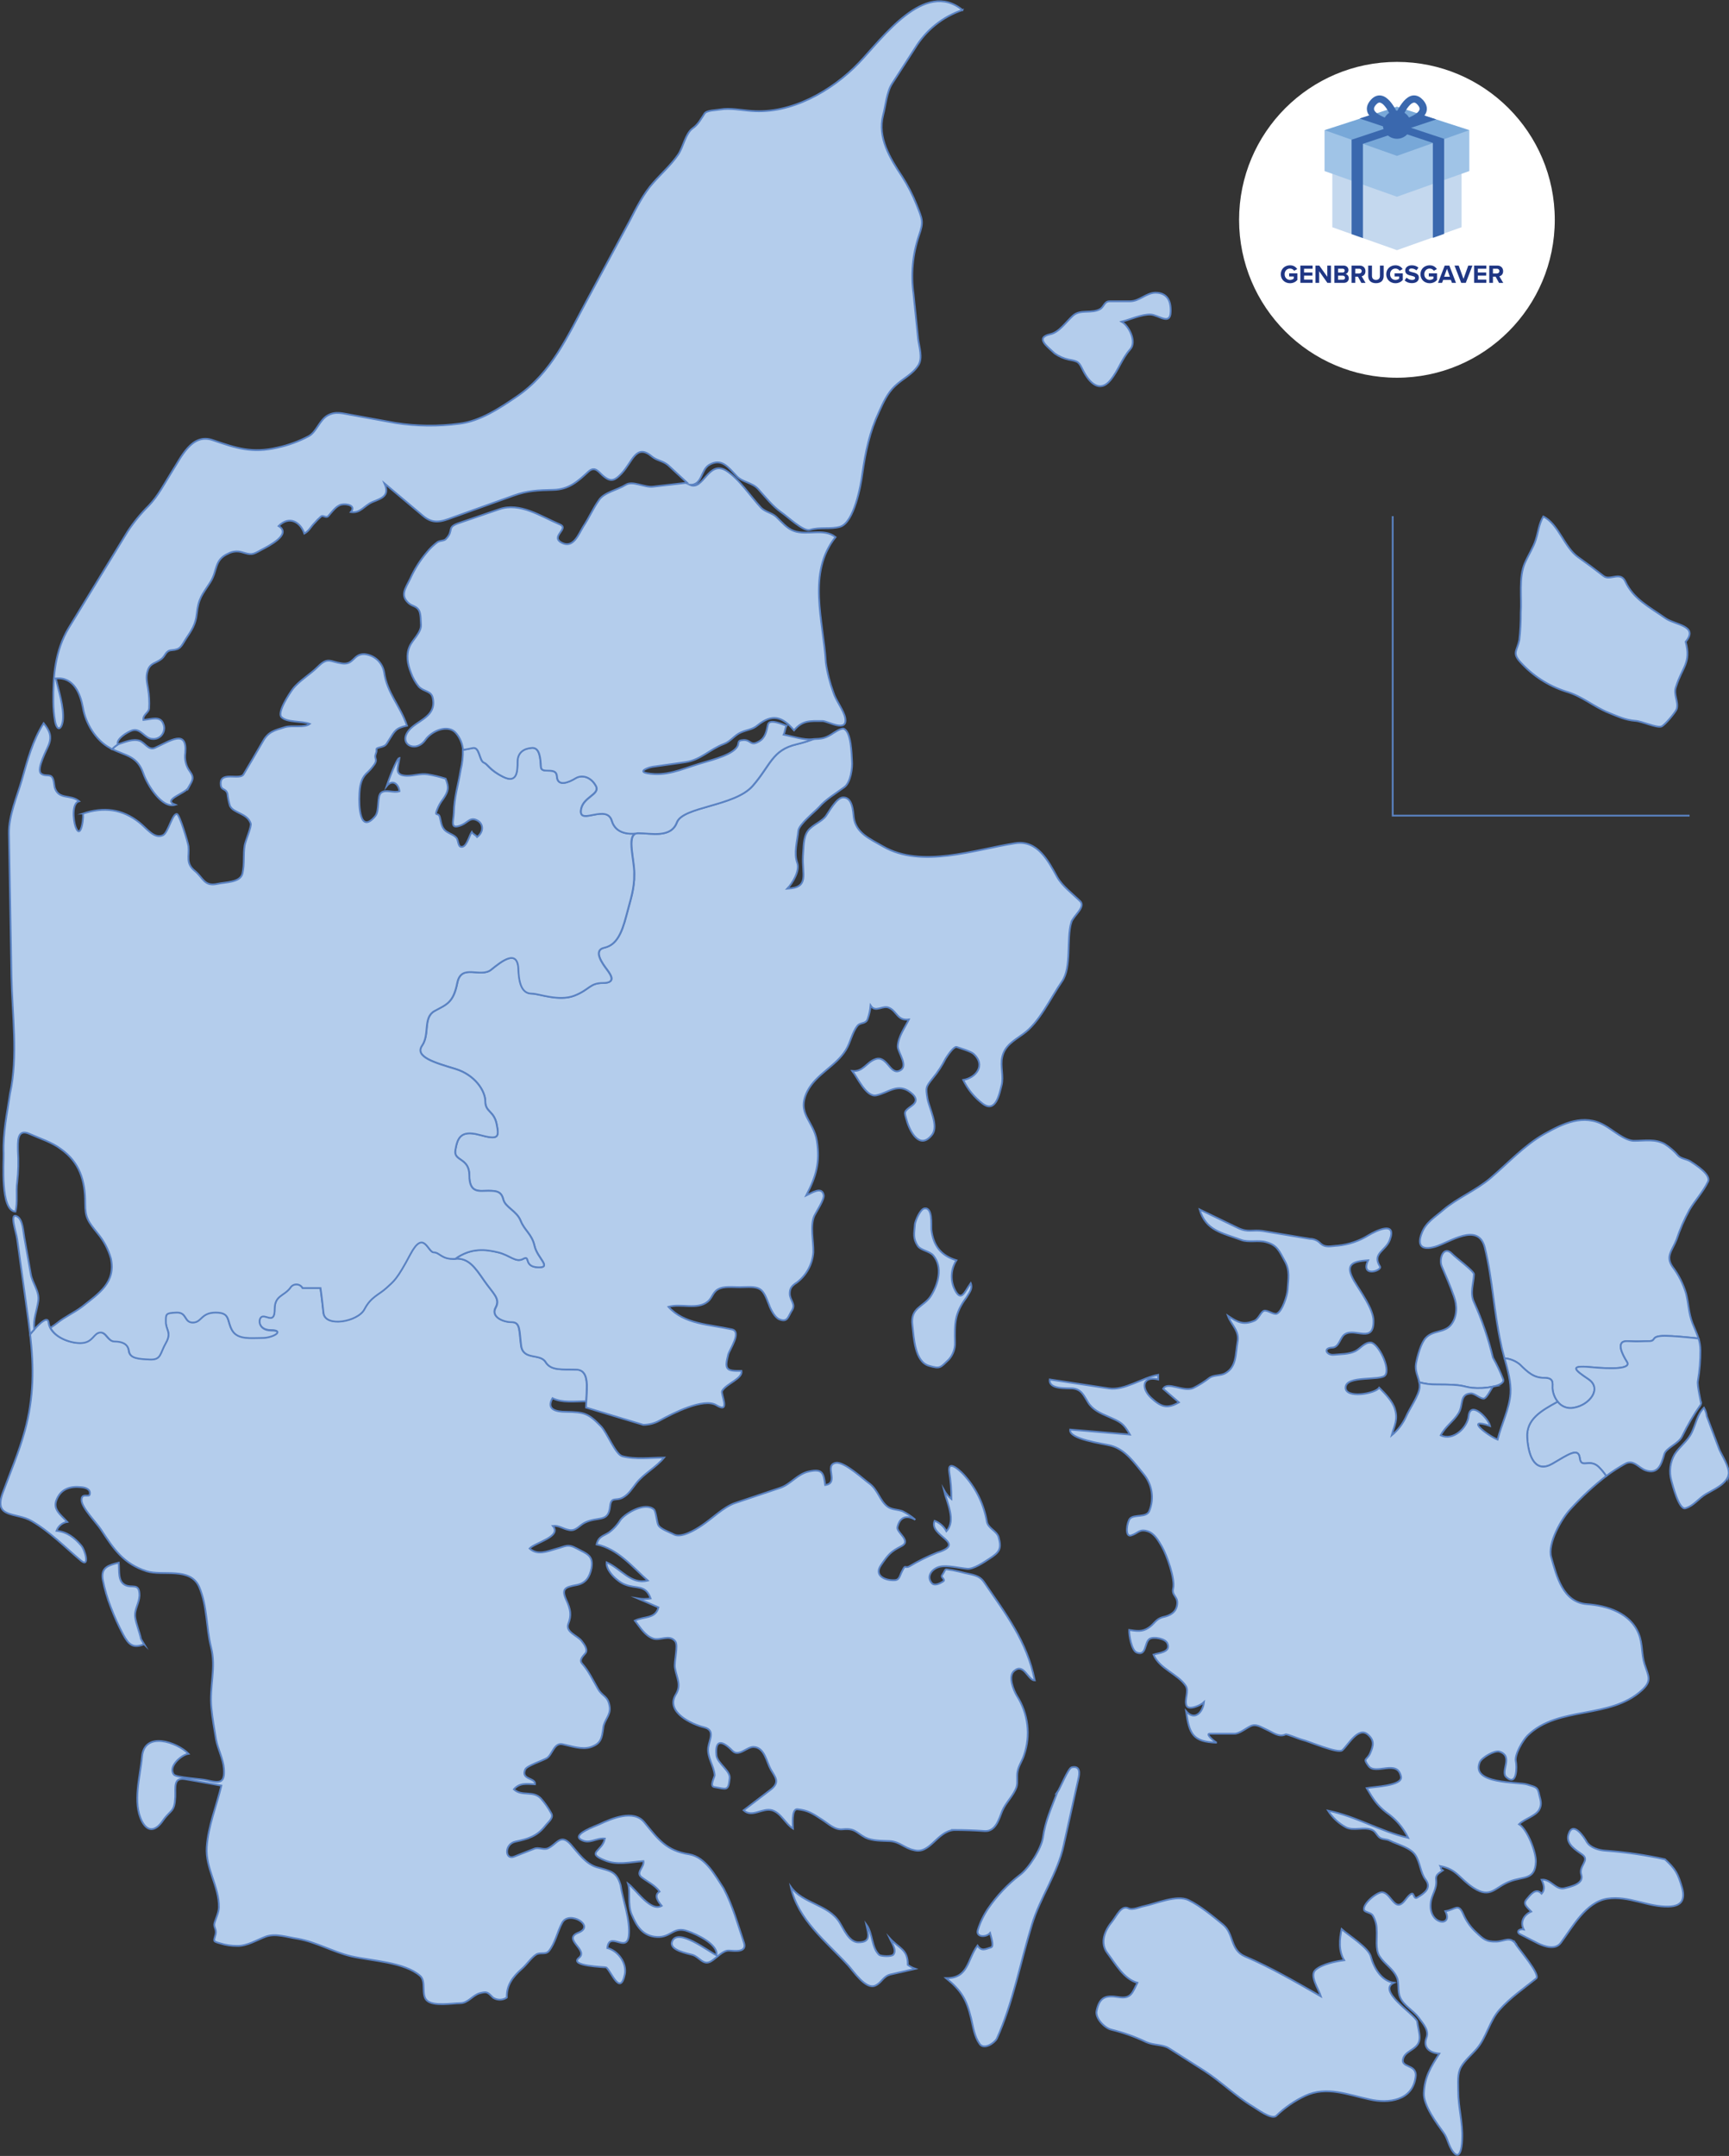 <?xml version="1.0" encoding="UTF-8"?>
<svg id="a" xmlns="http://www.w3.org/2000/svg" viewBox="0 0 483.4 602.5">
  <rect x="0" y="0" width="483.4" height="602.5" fill="#333333" stroke="none"/>
  <defs>
    <style>
      .cls-1 {
        fill-rule: evenodd;
      }

      .cls-1, .cls-2 {
        fill: #b4cdec;
      }

      .cls-1, .cls-2, .cls-3 {
        stroke: #5a82c2;
        stroke-miterlimit: 10;
        stroke-width: .5px;
      }

      .cls-4 {
        fill: #fff;
      }

      .cls-5 {
        fill: #a0c4e7;
      }

      .cls-6 {
        fill: #c4d8ee;
      }

      .cls-7 {
        fill: #1f3684;
      }

      .cls-8 {
        fill: #3a68ae;
      }

      .cls-9 {
        fill: #78a8d8;
      }

      .cls-3 {
        fill: none;
      }
    </style>
  </defs>
  <path class="cls-2" d="m417.34,387.52c-1.91.39-3.86.49-5.8.31-3-.38-1.86-.93-9.86-.93-1.64.03-3.28-.18-4.87-.61-.34-1.69-1.3-3.24-.91-5.29s1.4-5.8,2.8-7.2c2-2.1,5.2-1.3,7-3.6s1.7-5.5.8-7.9c-1-2.9-2.2-5.6-3.4-8.4-.9-2.1.5-6,2.9-3.5.9,1,6.1,4.8,6.1,5.7-.1,2.7-1.2,5.2,0,7.8,2.26,4.99,4.03,10.18,5.3,15.5,1.12,1.96,2.08,4,2.89,6.1.27.96-1.12,1.63-2.95,2.02Z"/>
  <path class="cls-2" d="m468.7,346.5c-1.2,3-3.1,4.6-1.1,7.5,1.71,2.25,3,4.79,3.8,7.5.7,2.8.7,5.5,1.8,8.3.63,1.6,1.26,2.9,1.68,4.25-3.39-.37-7.27-.73-9.39-.73-4.27,0-2.23,1.48-4.46,1.48s-2.42.19-5.95,0-1.49,3.72-.19,5.77-4.28,2.05-10.23,1.49-4.47.74-.56,3.35.37,7.25-4.09,8c-1.71.36-3.47-.31-4.52-1.7-.85-1.09-1.35-2.4-1.44-3.78,0-1.58.37-2.88-2.42-2.88s-4.46-1.49-6.69-3.72c-1.22-1.01-2.72-1.62-4.3-1.75-.39-1.41-.77-2.78-1-4.07-2-9-2.3-17.8-4.5-26.8-1.8-7.4-10-1.4-13.9-.3s-5.1-.4-3.7-3.9c1.1-2.9,3.7-4.4,6-6.4,4-3.4,9.1-5.4,13.2-8.9,4.8-4.1,9.5-9.2,15-12.3,5.2-2.9,11-5.8,16.9-2.4,2.2,1.2,5.6,4.3,8.2,4.3,3.1,0,5.9-.6,8.6.9,1.42.91,2.7,2.02,3.8,3.3.8.8,2.3.9,3.3,1.5,1.7,1.1,5.9,3.8,5,5.7-1.4,2.9-3.6,5.2-5.2,7.9-1.46,2.68-2.68,5.49-3.64,8.39h0Z"/>
  <path class="cls-2" d="m475.6,392.4c-2.01,2.85-3.79,5.86-5.3,9-1,2.1-4.5,3.2-5,5-.8,2.8-1.7,5.7-5.2,4.5-2-.7-3.4-3.2-5.8-1.8-1.81,1.02-3.56,2.15-5.23,3.39-.63-.95-1.36-1.84-2.18-2.63-2.58-2.34-4.84.66-5.21-2.4s-3.16-1-7.63,1.58-6.69-1.31-7.07-7.26c-.32-5.13,3.79-7.5,8.51-10.08,1.05,1.39,2.81,2.06,4.52,1.7,4.46-.74,8-5.39,4.09-8s-5.4-3.91.56-3.35,11.53.56,10.23-1.49-3.34-5.95.19-5.77,3.72,0,5.95,0,.19-1.48,4.46-1.48c2.12,0,6,.36,9.39.73.34,1.05.51,2.15.52,3.25.02,2.88-.21,5.76-.7,8.6-.3,1.21,1,6.31.9,6.51h0Z"/>
  <path class="cls-2" d="m483.3,412.1c-.6,2.7-4.3,4.2-6.3,5.4-2.2,1.3-3.4,3.3-5.8,4-1.8.5-3.6-6.6-3.9-7.7-.72-2.49-.39-5.16.9-7.4,1.5-2.3,3.6-3.6,4.8-6.1s1.5-5,3.4-6.9c.41.74.69,1.56.8,2.4l3.5,9.3c.7,1.6,3,5.1,2.6,7h0Z"/>
  <path class="cls-2" d="m40.3,459.5c-3.1,1.2-4.3.2-5.9-2.8-1.29-2.42-2.43-4.93-3.4-7.5-1.01-2.56-1.78-5.2-2.3-7.9-.5-3.4,1.8-3.9,4.5-4.6.2,2.3-.3,5.1,1.7,6.2s4.1-.8,4.1,3c-.1,2.2-1.5,3.9-1.2,6.1.3,2,1.2,4,1.6,6l.9,1.5h0Z"/>
  <path class="cls-2" d="m173.5,526.8c.6,4.1,2.8,9.8,2.3,14.2-.6,4.9-5.5-1.5-6,3.4,2.9.7,5.5,4.1,4.9,7.3-1.3,6.2-3.7-.6-5.2-1.9-.1-.1-10.7-.3-7.6-2.7,2.7-2.2-4.8-5.2-.2-7,4.9-1.9-2.6-6.3-4.5-2.8-1.4,2.5-1.9,5.7-3.8,8-.9,1-2.4.2-3.5.9-1.3.8-2.8,3-4,4-2.6,2.3-4.3,4.6-4.2,8l-.1.1c-1.13.7-2.57.7-3.7,0-1.6-1.6-1.7-1.8-3.7-1.3s-3.3,2.8-5.5,2.8-7.6,1-9.4-.8c-1.6-1.6-.1-5.3-1.8-6.8-4.4-3.9-13.6-4.2-19.3-5.5-5.1-1.2-9.8-4-15-4.9-2.8-.4-6.1-1.6-8.9-.6-2.4.9-5.3,2.7-8,2.6-1.59.02-3.18-.22-4.7-.7-2.1-.6-1.9-.5-1.3-2.6.3-1.5-.7-1.9-.3-3.2s1.2-3,1.2-4.3c.1-5.8-3.8-10.9-3.4-16.8s2.7-11.4,4.1-17.2l-10.1-1.8c-3.4-.6-2.7,2.3-2.8,5-.2,4.3-1.2,3.4-3.4,6.5-1.8,2.7-4.1,3.7-5.9.3-2.7-5.3-.5-12.5,0-18,.6-7.4,9.9-4.1,13-.9-2,.3-5.8,3.6-4.1,5.8.7.9,7.6,1.2,9.2,1.6,3.8.9,5.1.8,4.8-3.3-.2-2.7-1.7-5.4-2.2-8.1-.5-2.9-1-5.8-1.3-8.8-.6-6,1.4-11.2-.1-17-1.4-5.6-1-11.4-3.3-16.8-2.5-5.7-10.2-3-14.7-4.4-6.5-2.1-9.2-6.2-12.8-11.7-1.1-1.7-5.3-6-5.4-8.1-.1-2.3,2.1-.7,2.3-1.7.3-1.4-1.1-1.9-2.4-2-3-.3-5.5.4-6.8,3.3s1,4.3,2.9,6.4c-1.38.22-2.53,1.18-3,2.5,3,.3,5,1.9,6.9,4.1,1.1,1.2,2.5,6.4-.1,4.2-4.4-3.7-8.7-8.1-13.7-11-4.3-2.6-10.9-.6-8.1-8,2.1-5.7,4.5-11.3,6.1-17.1,2.61-9.5,2.57-17.86,1.53-27.13.38-.47.77-.91,1.14-1.32,2-2.26,3.75-3.61,4-2.05.06.52.2,1.03.43,1.5,1.53,3.05,6.21,4.5,8.89,4.26,3.07-.28,3.21-2.79,5-2.93s2.11,2.47,4.11,2.47,3.77.56,4,2.65,2.65,2.24,5.86,2.38,2.79-1.68,4.46-4.61,0-3.63,0-5.86-.14-2.51,2.93-2.65,2.1,2.79,4.61,2.79,2.23-2.79,6.42-2.79,3.07,2.37,4.6,5,5.3,2.1,8.37,2.1,6.42-2.1,2.51-2.1-3.76-3.71-2.36-3.88,3.35,1.95,3.35-2,2.51-3.62,4.33-5.95c.54-.96,1.76-1.31,2.72-.77.32.18.59.45.77.77h5s.42,2.74.84,6.93,9.62,2.51,11.44-1,4-4,6.14-5.95,2.93-2.28,6.69-9.4,4.89-.55,6.56-.55,2.24,2.09,6,1.81,5.58,2.51,8.1,6.14,4.6,5,3.21,7.53,2,4.05,4.46,4.05,2.09,2.37,2.65,6.56,5.3,2.09,6.84,4.6,4.74,2,8.65,2.1c.23,0,.45.04.67.1.22.05.43.13.62.24.09.05.18.11.27.17.08.06.16.13.23.2.11.11.21.23.3.36.07.1.13.2.19.31l.09.18c.06.13.11.26.16.4.04.13.08.26.11.39.15.6.23,1.21.25,1.83v.39c0,1.34-.08,2.84-.17,4.32-3.17,0-6.66.52-9.4-.85-1.8,3.2,1,3.8,3.8,3.8,5.2.1,6.2.4,9.8,4.1,1.7,1.8,4,7.8,5.9,8.3,3.7,1,7.9.4,11.7.4-2.3,2.8-5.6,4.4-7.8,7.2-1.2,1.5-2.1,3.1-3.8,4-1.9,1-3.2-.4-3.5,2.4-.5,4.7-3.2,2.7-7.1,4.6-1.6.8-2.5,2.5-4.5,2-1.6-.3-2.7-1.3-4.4-1.1,2.6,3-4.9,4.6-6.5,6.3,2.2,2,4.9.8,7.4.1,2.7-.7,3.2-1.5,5.8-.1,2.8,1.5,4.7,1.9,4.1,5.5-.5,2.5-1.6,4.2-4.1,4.7-3.3.6-4.4,1-2.9,4.3,1.1,2.4,1.5,4.1.5,6.6-.8,2.3,2.6,3.2,3.8,4.8.7.9,1.9,2.5.9,3.5-.7.8-1.7,1.8-.8,2.8,1.8,2,3,4.6,4.4,7s2.8,1.8,3.3,5.1c.3,2.3-1.6,3.7-1.8,5.8-.4,2.9-.6,4.4-3.5,5.4-2.5.8-5.5-.3-7.9-.8s-2.8,2.9-4.4,3.9c-1.2.7-5.5,2.1-6,3.1-1.4,3,3,2.3,2.7,4.2-2.2-.1-4.3-.5-5.9,1.4,2.2,2.1,5.4.2,7.6,2.6,1.08,1.23,2.02,2.57,2.8,4,.9,1.4-.8,2.5-1.7,3.7-2.3,2.9-4.9,3.6-8.2,4.3s-3,5.3-.4,4.2l5.6-2.2c1.2-.5,2.6.4,3.8-.1,2.5-1.1,3.5-4.3,6.4-1.1,2.1,2.4,4.2,5.5,7.4,6.4,3.73,1.06,5.43,1.16,6.53,4.96h0Z"/>
  <path class="cls-2" d="m203.8,545.1c-1.7-.1-3.6,2.2-5,3-2.2,1.3-3.2-1.2-5.2-1.8-1.4-.4-6.6-1.3-5.7-3.7,1.5-4.1,10.4,2.9,12.4,3.8.6-3-5.6-5.9-8-6.7-4-1.5-4.6,1.8-8.6,1.6s-5.7-3-7.1-6.3c-1.2-2.8-.3-6.4-1-8.6,2.3,1.7,6.3,8,9.4,6.2-1-1.2-2.3-2.9-.6-4-1.2-1.7-3.3-2.7-4.9-3.9-2-1.4.7-2.8.4-4.6-3.9.3-7.4,1.2-10.8-.2-5.5-2.2-.6-2.5,0-6.1-2.6-.2-4.3,1.7-6.7.3-2.6-1.5,4.4-3.9,5.2-4.3,3.4-1.6,9.5-4.2,12.5-.6,4,4.9,6.2,8,12.6,9,4.6.8,7.3,6,9.6,9.5,2.6,4.9,4,10.2,5.7,15.2.9,2.8-2.5,2.3-4.2,2.2h0Z"/>
  <path class="cls-2" d="m271.4,358.6c.6,1.6-.4,2.6-1.2,4-3.3,4.4-3.3,7.1-3.2,12.6.05,1.73-.56,3.4-1.7,4.7-2.4,2.3-2.4,2.7-5.5,1.8-4.1-1.1-4.3-8-4.7-11.3-.7-5.1,3.2-5.1,5.2-8.3s3.4-8,.6-11.3c-1.1-1.2-3.5-1.4-4.3-2.6-1.4-2.1-1-3.5-.8-6.1.1-.9,1.5-4.3,2.7-4.4,2.3-.3,1.8,4.5,1.9,5.9.5,4.5,2.7,7.3,7,8.6-1.47,2.3-1.73,5.17-.7,7.7,2,4.5,3,1,4.7-1.3h0Z"/>
  <path class="cls-2" d="m299.5,257.8c-1.4,4.7.2,12.5-2.6,16.5-3.2,4.6-6.3,11.5-10.9,14.7-2.5,1.8-5.1,3.2-5.8,6.4-.6,2.6.5,5.4-.2,8-.6,2.3-1.6,7.8-5.3,5-2.29-1.74-4.15-4.01-5.4-6.6,3.6-.6,6.3-4.1,3-7.2-.8-.8-3.7-1.6-4.8-2-.8-.3-2.6,2.4-3.1,3.2-.99,1.96-2.2,3.81-3.6,5.5-2,2.5-2,2.6-1.5,5.7.5,2.8,3.2,7.6,1.3,10.1-3.5,4.5-6.3-1.1-7.1-4-.7-2.4-.9-2.4,1.3-4,1.6-1.1,1.7-2.3-.2-3.8-3.6-2.8-6.2.1-9.6.8-2.8.6-5.2-4.9-6.7-6.8,3,.3,3.9-2.4,6.4-3.3,3.2-1.2,4.1,4.2,6.6,3.3,3.1-1.1-.4-5.3-.3-6.9.1-2.7,2-5.2,3.1-7.5-3.2.4-3.3-2.2-5.4-3.2-1.9-1-3.9,1.5-5.3-.7-.11,1.26-.38,2.5-.8,3.7-.5,1.6-2.1.9-2.9,2-1.5,1.9-1.9,4.6-3.2,6.7-2.8,4.6-8.3,6.7-10.8,11.6-3.1,6.3,1.8,8.1,2.7,13.9.9,6-.2,9.8-3,15.2,1.5-.7,4.4-2.7,4.9-.1.2,1.2-2,4.5-2.6,5.7-1.3,2.8-.2,7.3-.3,10.3-.27,3.33-1.94,6.38-4.6,8.4-1.6,1-2,1.8-2,3.1,0,2,1.9,2.9.5,4.9-1,1.6-1.1,3.2-3.4,2.3-1.3-.5-2.5-2.9-2.9-4.1-1.8-4.7-2.3-5.1-7.4-4.9-1.8.1-4.5-.3-6.2.3-2.2.8-2,2.5-3.6,3.8-2.9,2.3-7.5.4-10.9,1.4,4.4,4.9,11.4,4.9,17.7,6.3,2.9.6-.6,5.6-1,7-1.1,4.2-.6,4.7,3.7,4.6.4,2.2-4.2,3.5-5.4,5.6-.5.8,2.5,6.5-1.6,4-3.5-2.2-12.3,2.3-15.9,4.3-1.39.77-2.96,1.18-4.55,1.18h0l-6.09-1.83h0l-9.91-3c0-.56.05-1.13.08-1.71.09-1.48.2-3,.17-4.32v-.39c-.02-.62-.1-1.23-.25-1.83-.02-.13-.06-.26-.11-.39-.05-.14-.1-.27-.16-.4l-.09-.18c-.05-.11-.12-.21-.19-.31-.09-.13-.19-.25-.3-.36-.07-.07-.15-.14-.23-.2-.09-.06-.18-.12-.27-.17-.19-.11-.4-.19-.62-.24-.22-.06-.44-.09-.67-.1-3.91-.14-7.12.42-8.65-2.1s-6.28-.41-6.84-4.6-.14-6.56-2.65-6.56-5.86-1.53-4.46-4.05-.7-3.9-3.21-7.53-4.33-6.42-8.1-6.14c4.47-3.21,8.65-2.65,12-1.81s4.93,3,7,1.81,0,2.19,4.09,2.37-.18-2.6-.93-5.95-2.79-4.28-3.9-7.07-4.28-3.72-4.84-5.95-1.86-2.42-4.28-2.42-5.21.74-5.21-4.28-4.47-3.91-3.91-7.07,1.31-5.77,6.7-4.28,5.58.74,4.84-3-3.17-3.35-3.17-6.32-2.88-7.44-8.42-9.12-11.48-3.35-9.25-6.51.19-7.81,3.54-9.68,5.2-2.23,6.32-7.81c1.12-5.58,6.51-1.3,9.49-3.72s7.44-5.95,7.63,0,2.23,6.7,3.9,6.7,7.45,2.23,11.73.56,4.27-3.54,8-3.54,2.23-2.23,1.11-3.72-4.09-5.4-.74-6.14,4.83-3.91,6.14-8.93,2.23-7.26,2.23-11.72c0-4.18-2.11-10.46.5-11.26.2-.06.41-.09.62-.09,3.53,0,9.11,1.49,10.79-3s16.18-4.46,21.21-10.23,5.39-10,12.27-11.61c1.57-.39,3.12-.87,4.64-1.44h0c2.19-.09,3.09-.12,5-1.29.6-.4,2.8-1.9,3.5-1.6,2.1.8,2.2,7.3,2.3,8.9.2,2.1-.4,6.1-2.1,7.4-2.3,1.7-5.2,3.4-7.1,5.6-1.3,1.4-5.6,4.8-5.8,6.6-.3,3-1.3,6.2-.3,9,.8,2.2-1.4,5.8-2.8,7.2,6.3-.3,4.1-3.9,4.4-9.2.2-2.2,0-5.1,1.4-7,1.3-1.7,3.7-2.4,5-4.1.8-1.1,3-5.2,4.8-5.2,2.7-.1,2.8,4,3,5.6.6,4.4,4.6,6,8.2,8.1,10.8,6.2,25.4.9,36.9-.9,6.3-1,9.3,5,11.8,9.5,1.5,2.6,4.4,4.7,6.5,6.8,1.4,1.65-2.1,4.05-2.6,5.85h0Z"/>
  <path class="cls-2" d="m8.6,356c.4,2.6,2.5,4.8,2.1,7.6s-1.44,4.89-1.13,7.95c-.37.41-.76.85-1.14,1.32-.16-1.37-.34-2.75-.53-4.17l-3.1-22.4c-.2-1.8-2.4-7.8.1-6.3,1.5,1,1.6,4.2,1.9,5.8l1.8,10.2h0Z"/>
  <path class="cls-2" d="m52.7,220.1c-.9,1.7-7.5,3.4-3.7,4.8-3.8,1.2-7.9-5.8-8.9-8.7-1.71-5-4.86-4.93-8.76-6.87.51-.5,1.06-.95,1.66-1.33h0c1.94-.6,4.09-1.62,6-1,1.5.5,2.5,2.8,4.3,2,4.2-1.9,9.1-5.4,8.5,1.4-.27,1.84.19,3.71,1.3,5.2,1.4,1.9.6,2.6-.4,4.5Z"/>
  <path class="cls-2" d="m177.31,244.2c0,4.46-.93,6.7-2.23,11.72s-2.79,8.19-6.14,8.93-.37,4.65.74,6.14,2.61,3.72-1.11,3.72-3.73,1.86-8,3.54-10-.56-11.73-.56-3.72-.75-3.9-6.7-4.65-2.42-7.63,0-8.37-1.86-9.49,3.72-3,6-6.32,7.81-1.31,6.48-3.5,9.68,3.72,4.84,9.25,6.51,8.42,6.14,8.42,9.12,2.42,2.6,3.17,6.32.56,4.47-4.84,3-6.14,1.12-6.7,4.28,3.91,2,3.91,7.07,2.79,4.28,5.21,4.28,3.72.18,4.28,2.42,3.72,3.16,4.84,5.95,3.16,3.72,3.9,7.07,5,6.14.93,5.95-2-3.53-4.09-2.37-3.63-1-7-1.81-7.53-1.4-12,1.81c-3.76.28-4.32-1.81-6-1.81s-2.79-6.56-6.56.55-4.6,7.48-6.69,9.4-4.33,2.46-6.14,5.95-11,5.17-11.44,1-.84-6.93-.84-6.93h-5c-.54-.96-1.76-1.31-2.72-.77-.32.18-.59.45-.77.77-1.82,2.33-4.33,2.05-4.33,5.95s-2,1.82-3.35,2-1.53,3.9,2.37,3.9.56,2.1-2.51,2.1-6.83.55-8.37-2.1-.42-5-4.6-5-3.91,2.79-6.42,2.79-1.54-2.93-4.61-2.79-2.93.42-2.93,2.65,1.68,2.93,0,5.86-1.25,4.75-4.46,4.61-5.58-.28-5.86-2.38-2.1-2.65-4-2.65-2.23-2.65-4.05-2.51-1.95,2.65-5,2.93c-2.68.24-7.36-1.21-8.89-4.26.85-.56,1.58-1.11,1.9-1.36,2.1-1.7,4.8-2.9,6.9-4.5,4.8-3.8,9.5-6.8,8.1-13.5-.73-2.57-1.99-4.95-3.7-7-2.7-3.4-3.5-4.3-3.5-8.5,0-6.4-1.6-11.4-6.8-15.1-2.5-1.9-5.8-2.9-8.7-4.2-3.7-1.7-3.3,2.4-3.3,4.7.18,2.9.12,5.81-.2,8.7-.4,2.7.2,5.8-.5,8.3C0,338.3,1.1,324.7,1,322.3c-.2-5.9,1-11.2,1.8-16.7,2.3-10.4.6-22.2.4-32.7l-.7-40c-.1-4.9,2.3-10.4,3.6-14.9,1.6-5.6,3-11,6.1-15.9,1.6,2,2.4,3.6,1.4,6.1-.5,1.3-3.4,6.6-2.2,7.9.9.9,2.3.3,3,.9s.7,2.3.9,3.1c1.1,3.5,4.4,1.8,6.8,3.8-2.1.6-1.6,5.3-1,7.1,1.59,4.37,2.49-3.6,2-3.6,5.9-2,11.09-1.3,15.79,2.4,2.1,1.6,4.2,4.8,6.7,3.6,1.5-.8,2.6-6.2,3.9-5.9.7.1,3.1,8,3.2,9,.3,2.8-.9,4.7,1.8,6.9,2.4,2,2.6,4.4,6.3,3.6,2.1-.5,6.4-.3,7-2.9s.2-5.2.6-7.8c.2-1.3,2-5.3,1.7-6.2-1-2.9-4.8-2.8-5.8-4.9-.34-1.11-.57-2.25-.7-3.4-.5-1.7-1.9-.7-1.9-2.9,0-3.4,5.4-.8,6.4-2.5,1.8-3,3.6-6.1,5.4-9.2,1.5-2.7,3.2-3.1,6.2-4,2.1-.6,5.3.3,6.9-.9-2.3-.9-6.3-.3-7.9-1.9-1.3-1.3,2.3-6.7,3.2-7.9,1.7-2.2,4.9-4.1,6.9-6.1,2.9-2.9,3.4-1.5,6.8-1s3.1-2.7,6.3-2.6c2.75.25,4.99,2.29,5.5,5,.8,5.9,4.5,9.4,6.4,15-3.2.7-3.3,1.3-5.1,4.1-.8,1.3-.8,1.5-2.3,1.9-1.9.5-.7.4-1.3,1.8s.6,1.5-.4,3c-.69.99-1.5,1.9-2.4,2.7-1.4,1.5-1.7,3.5-1.8,5.5-.2,3.5.1,11.4,4.4,6.3,1.3-1.5.4-5.6,1.7-6.6s3.5.2,5.1-.4c-.3-2.1-2-3.4-3.6-1.4.5-1.5,2.8-7.8,3.6-7.9-.4,2.9-1.6,4.9,2.1,5,2.1,0,3.7-.7,5.8-.4,1.69.29,3.36.69,5,1.2,1,2.5.8,3.5-.7,5.7-.72.91-1.29,1.92-1.7,3-.8,2.1.4.5.8,2.1s.4,3.2,2.2,4.2c.8.5,2.1.9,2.6,1.8.2.4.4,2,.9,2.2,1.7.6,2.4-2.9,3.2-4.1.3.6,1.1.8,1.5,1.4,1.8-1.3,1.9-3.6.1-4.6-2-1.1-2.6.5-4.5,1.3-3.3,1.3-2.2-.9-2.1-3.5.1-4.4,1.2-7.6,1.9-11.9.45-1.85.66-3.75.61-5.65.87-.15,1.89-.33,2.74-.52,1.95-.42,1.81,3.49,3.07,4.05s1.53,2.1,5.44,4,4-1.54,4-4.19,1.82-3.76,4.05-3.9,2.37,3.07,2.5,5.3,4.34-.28,4.48,2.69,3.35,1.63,5.16.52,4.33-.42,5.72,2.09-3.91,3.07-4.18,7,7.25-2,8.65,2.79c1.12,3.8,5.17,3.72,6.73,3.53-2.56.83-.45,7.09-.45,11.29h0Z"/>
  <path class="cls-1" d="m253.8,549.1c.1-4.4-2.5-4.6-5.1-7.5.5,1.1,2.1,3.3,1.1,4.6-.5.7-3.5.5-4,.1-2.2-2.1-1.7-5.9-3.6-8.5.6,2.7,1.4,5-2.2,5-2.6,0-4.1-3.7-5.3-5.6-3.1-5-10.3-5.2-13.6-9.9,2,9.2,9.8,15.2,16,21.9,1.4,1.5,4.9,6.9,7.6,5.7,1.8-.8,2.2-2.6,4.2-3.1l7-1.6c-.75-.27-1.46-.64-2.1-1.1h0Z"/>
  <path class="cls-1" d="m295.6,500.9c-1.6,4.2-3.4,8.1-4,12.6-.5,3.2-4,8.7-6.5,10.5-3.4,2.62-6.37,5.76-8.8,9.3-1.26,1.84-2.24,3.87-2.9,6-.7,2.1,2.3,2.2,3.4.9.2.8,1.2,3.7.3,4-1.6.5-2.7,1.2-3.8-.5-2.9,3.9-2.5,9.2-8.8,9.1,4.3,3.5,5.7,5.9,7,11.2.6,2.5.9,5.1,2.4,7.2,1.2,1.7,4.1-.2,4.8-1.5,4.5-9.9,6.6-21.4,9.8-31.8,2.3-7.7,7.2-14.3,8.9-22.3l4.1-18.5c.3-1.3.7-3.8-1.9-3.2-1,.3-3.2,5.9-4,7h0Z"/>
  <path class="cls-1" d="m266.7,511.4c2.9,0,5.7.1,8.6.3,3.1.2,4-3.4,4.9-5.6,1-2.4,3.2-4.3,4-6.7.4-1.3,0-3,.3-4.4.3-1.6,1.3-2.9,1.8-4.5,1.91-5.55,1.17-11.67-2-16.6-.9-1.5-2.6-5.5-.7-7,2.7-2.2,3.8,2.7,5.7,2.7-2.2-11-8-18.4-14.2-27.5-1.3-1.9-3.2-2-5.3-2.5-1.2-.3-2.4-.6-3.5-.8-2.6-.3-1.5-.7-2.9,1.4-.5.7,1.2,1.2.2,1.8-.8.5-2.3,1.3-3.1.4-1.7-2,.3-4.2,2.4-4.6s5.2.4,7.5.6c1.7.2,4.7-1.8,6.2-2.8,2.8-1.8,3.5-2.7,2.6-6-.5-1.8-3-2.5-3.3-4.4-.81-4.67-2.89-9.03-6-12.6-.8-1-5.1-5.3-4.5-1.2.4,2.48.6,4.99.6,7.5-.86-.69-1.57-1.54-2.1-2.5.8,3.5,3.5,8.5.7,11.5-.71-1.33-1.89-2.36-3.3-2.9-1.8,4.3,9.3,6.2.7,8.9-2.66,1.06-5.24,2.33-7.7,3.8-1.5.8-1-.8-2.1,1.4-.7,1.3-.7,2.5-2.2,2.5-2.6.1-5.7-1.3-3.7-4.2s2.7-3.8,5.7-5.3-1.4-3.8-1.1-5.3c.6-2.7,2.4-3.6,5-2.1-1.1-.95-2.3-1.75-3.6-2.4-1.4-.5-3.1-.4-4.2-1.3-2.1-1.6-2.7-4.7-5-6.4-1.6-1.1-7-6.2-9.4-5.8-3.5.6,1.1,5.7-3,6.2-.4-3.4-.8-4.6-4.5-3.8-3.3.7-5.1,3.6-8.1,4.6l-12.5,4.2c-3.3,1.1-6.5,4.4-9.4,6.3-1.9,1.3-5.8,3.6-7.8,2.5-1.1-.6-3.9-1.5-4.4-2.7-.4-.9-.6-3.8-1.2-4.3-2.5-2.1-7.8,1-9.3,2.9-.86,1.4-1.98,2.63-3.3,3.6-1.6,1-2.9,1.1-3.4,3.3,6,1.3,9.8,6.1,14.3,10.1-4.7,1.2-7.3-3.2-11.5-5.1-.3,2.3,3,5.4,5.1,6.2,3.2,1.3,5.8-.1,7.2,3.9-1.19.2-2.41.2-3.6,0l5.8,2.5c-.9,3.3-4,2.4-6.6,3.7,1.5,1.9,2.8,4.2,5.1,5,1.9.7,4.6-1.3,6.2.8.9,1.2-.4,5.6-.1,7.4.5,2.9,1.9,4.8.2,7.5-2.9,4.9,4.6,8.3,7.9,9.1s1.5,3.4,1.2,5.7c-.3,2.8,1.6,5,1.8,7.7,0,.5-1.5,3.1-.1,3.3,3.5.6,3.9,1.2,4.3-2.4.3-2.1-3.4-4.2-3.7-6.4-.5-4.8,1.8-4.1,4.5-1.3,1.8,1.8,4.1-1.3,6-1.1,3,.2,3.5,4.2,4.7,6.3s2.7,3.5,0,5.6l-7.6,5.8c2.4,2.2,5.2-.8,8,0,2.5.8,3.7,3.8,5.8,5.1,0-.8-.5-5.5,1.2-5.4,3,.3,4.3,1.2,6.9,2.9,1.9,1.2,3.6,3,5.9,2.7,3.4-.3,3.6.9,6.2,2.3,2,1,4.7.9,6.9,1,2.8.2,4.1,2,6.6,2.5,4.6,1.4,6.5-5.2,11.3-5.6h0Z"/>
  <path class="cls-1" d="m396.2,564.8c.2,1.6.7,3.3.7,4.6,0,3.3-3.6,3.4-4.5,5.6-1.2,3.1,3.8,1.6,3.4,5.3-.8,6.8-7.6,7.6-12.9,6.4-6.1-1.3-12-3.8-18-1-2.99,1.41-5.73,3.3-8.1,5.6-1.3,1.2-5.6-2.1-6.5-2.6-5-3-8.8-6.9-13.6-10l-9.9-6.3c-1.8-1.1-4.3-.8-6.3-1.7-3.14-1.51-6.42-2.68-9.8-3.5-1.8-.4-4.6-3.2-4.1-5.3.8-3.7,2.4-4.4,6.1-3.8,3.5.6,3.9-1.2,5.3-4-3.8-1-6.2-5.4-8.4-8.3s-.7-6.4,1.4-8.9c1.2-1.5,2.5-4.6,4.5-3.6,1.1.6,3.2-.4,4.3-.6,3.4-.7,9.2-3.3,12.5-1.7s6.9,4.6,9.7,6.9c3,2.5,1.9,7,6,8.8,7.3,3.1,14.3,7.2,21.3,11.2-.6-2-3.3-5.8-1.5-7.4s5.6-2.4,8-2.7c-1.6-2.6-1.3-5.9-.7-8.7,2.1,1.9,7.6,5.2,8.2,7.8.8,3,2.9,6.7,6.4,7.2-4.7,2.2,5.4,8.5,6.5,10.7Z"/>
  <path class="cls-1" d="m466.6,532.8c-5.9.2-11.2-3.1-17.2-2.2s-9.8,8-13,12.3c-1.5,2.1-4.5,1.1-6.4.2l-4.9-2.5c-1.3-.6-.5-1.7.9-1.4-1.1-2.2.1-4.1,2.1-5-1.2-1.3-2.4-2.1-1.3-3.4s2.6-3.4,4.2-1.6c1.1-1.2.6-2.6,0-3.9,2.5-.3,3.9,2.9,6.3,2.4,2.1-.5,5.6-1.3,4.8-3.8s2.5-4,.3-5.6c-1.8-1.3-4.7-3-3.9-5.6,1.2-4.1,4.4.7,5.1,2,1,1.7,3.5,2.4,5.4,2.5,5.55.4,11.07,1.2,16.5,2.4,3,2.8,3.6,3.9,4.8,8,.9,3.3-.2,5.1-3.7,5.2h0Z"/>
  <path class="cls-1" d="m423.7,543.2c.9,1.5,7.1,8.6,5.8,9.7-3.5,2.8-7.3,5.4-10.3,8.8-2.7,3-3.6,7.6-6.2,10.7-1.4,1.7-3.4,3.3-4.5,5.2s-.8,4.4-.8,6.8c0,4.5,1.3,8.8,1.1,13.3,0,.6-.2,6.6-2.5,3.7-1.4-1.8-1.5-3.8-2.7-5.4-1.9-2.6-5.7-7.7-5.5-11.1.2-4.5,1.9-7.2,4.3-11-2.7-.2-4.6-1.7-3.6-4.4.8-2.1-.8-3.8-2.2-5.7s-4.1-3.3-5.1-5.5c-.9-1.9-.2-4.1-1-5.8-1.1-2.4-3.4-3.6-4.8-5.8-1.3-2-.6-5.3-.8-7.5,0-1.38-.39-2.72-1.1-3.9-.4-.8-2.2-.9-2.4-1.5-.6-1.6,3.4-5,5-5,2.2.1,3.3,4.5,5.3,3.3,1.1-.6,1.9-2.5,3-2.9.7-.2.5,1.6,1.5,1.1,2.1-1.2,4.1-2.7,2.4-5-1.5-1.9-1.5-4.8-2.9-6.9s-4.9-2.9-7.1-4c-.9-.5-2.1-.3-2.9-.9s-1.1-1.7-2.1-2.1c-2.2-1-5.3.4-7.4-.8-1.99-1.1-3.68-2.68-4.9-4.6,7.9,1.6,14.6,5.8,22.4,7.6-1.38-2.86-3.48-5.3-6.1-7.1-2.7-2.1-3.7-3.8-5.5-6.8,2-.4,10.1-.6,9.6-3.2-1-5-7.1-.3-9.1-3-1.7-2.3-.4-1.5.5-3.6s1.2-3.5-.6-5.1c-2.7-2.5-5.6,2.9-7.2,4.3-1.2,1.1-9.4-2.5-11.2-2.9-.9-.2-4.3-1.7-4.7-1.5-1.8.9-3.6-.6-5.2-1.3s-3.1-1.9-4.8-.9c-1.2.6-2.9,2-4.3,2h-6.9c-1.3,0,1.5,2.4,2,2.5-6.7-.2-7.7-2.4-8.6-8.8,2.4,2.8,4.7.3,5-2.5-.9.9-4.4,2.4-4.9.9-.6-1.7.8-4-.2-5.5-2.2-3.3-7.3-4.7-9-8.7,1.4-.5,4.9-.6,3.9-3.1-.5-1.4-3.9-2-5-1.3-1.5,1-.8,4.9-3.6,3.8-1.4-.5-2.2-4.9-2.1-6.3,2.1.3,3.6.6,5.4-.6,1.6-1,2-2.5,4.1-3,1.9-.4,3.6-1.3,3.9-3.4.4-2.4-1.6-2.5-1.1-4.6.6-2.7-1.8-9.3-3.1-11.6-1-1.7-2.1-3.8-4.1-4.4-2.3-.7-2.6.6-4.6,1.2-1.8.5-1.1-3.8-.3-4.7,1.2-1.3,4.6-.2,5.4-2.1,1.46-3.49.84-7.51-1.6-10.4-2.5-3-5-6.8-9.1-7.9-2.3-.6-11.9-1.8-11.4-4.5l16.7,1.4c-1.8-3.2-2.6-3.5-6-5-2.3-1-4.4-1.9-5.7-4-1.2-1.9-1.8-3.7-4.4-3.9-1.7-.1-6.7.3-6.3-2.5l16.5,2.5c4.3.7,9.6-3.1,13.8-3.8v1.3c-4.5-1.1-4.8,2.5-2,5.1s4.5,3.2,7.8,1.3l-4.4-3.8c1.2-2.2,5.6,1,8.4-.2,1.63-.81,3.17-1.78,4.6-2.9,1.2-.8,3-.5,4.3-1.2,3.3-1.8,2.9-5.5,3.5-8.8.6-3.1-1.7-4.6-2.7-7.3,2.7,1.8,4.3,2.7,7.4,1.4,1.2-.5,1.8-2.5,2.7-2.8s2.7,1.2,3.6.8c1.5-.7,2.9-5,3-6.7.2-3.2.7-5.3-.8-8s-2.1-4.5-5.3-5.3c-2.1-.6-4.8.2-6.9-.6-5.4-2-9.9-2.6-11.6-8.5l10.8,5.2c2.8,1.3,4,.4,6.8.8l13.2,2.2c1.09-.01,2.14.42,2.9,1.2,1.4,1.4,3,.8,5,.7,3.02-.31,5.92-1.3,8.5-2.9,2.2-1.3,7.9-4.1,6,1.2-1.1,3.2-5.1,3.8-2.8,7.5.8,1.2-5.6,3.2-3.3-1.7-4.9.3-6.4,1.4-3.9,5.8,1.6,2.7,5.4,7.8,5.4,11.1.1,6.4-5,2-7.9,3.7-1.5.8-1.6,3.8-3.7,3.8-2.6.1-1.5,2.2.5,2s4.1-.1,6-1c1.4-.7,2.7-2.6,4.4-2.4,2,.2,5.5,7.1,4,9.1-1.2,1.7-11.1-.1-11.1,3.5,0,3.1,8.3,1.7,9.4,0,1.6,1.6,3.8,3.8,4.4,6,.9,2.9-.1,4.4-.9,7.3,1.71-1.41,3.08-3.18,4-5.2,1-2.3,3.6-5.9,3.8-8.2.04-.47,0-.95-.09-1.41,1.59.43,3.23.64,4.87.61,8,0,6.88.55,9.86.93,1.94.18,3.89.08,5.8-.31-.61,1-1.66,3-2.34,3.28-1,.3-2.7-1.5-3.8-1.4-3.2.2-2,3.2-3.4,5.5s-3.6,3.6-5,6.2c3.5,1.7,7.5-2.2,7.8-5.4.5-4.4,5.5.6,6,2.8-7.2-2.5-1,2.5,2.1,3.8,1.1-4.4,3.3-8.5,3.6-12.9.21-3.08-.76-6.55-1.66-9.83,1.58.13,3.08.74,4.3,1.75,2.23,2.23,3.9,3.72,6.69,3.72s2.42,1.3,2.42,2.88c.09,1.38.59,2.69,1.44,3.78-4.72,2.58-8.83,4.95-8.51,10.08.38,6,2.61,9.86,7.07,7.26s7.26-4.64,7.63-1.58,2.63.06,5.21,2.4c.82.79,1.55,1.68,2.18,2.63-3.5,2.72-6.77,5.73-9.77,9-2.8,2.9-6.7,9.9-5.6,13.7,1.5,5.2,3.2,12.6,10,13.1,5.5.4,12.2,2.4,14.5,8.4,1.1,2.8.7,5.6,1.6,8.4,1.1,3.4,2.1,4.6-.7,7.2-9,8.3-23.4,4.3-32,12.7-1.3,1.3-3.7,5.3-3.3,7.2.3,1.4.4,7.1-2.6,4.5-1.9-1.6,2.1-5.9-2-7.2-1.3-.4-4.9,1.6-5.5,3-2.5,6.2,10.8,5.4,13.3,6.2s2.9.6,3.4,3.1c.4,1.5.7,2.6-.1,4-1.1,1.8-4.1,2.5-5.6,4,2.3,1.4,4.8,7.8,4.7,10.5-.2,5.2-3.5,4-7.3,5.5-4.2,1.6-5.3,4.9-10.1,1.8-3.9-2.5-4.6-5.2-9.3-6.1.5.9-.3.5.7,1.2-1.1.8-2.1,1.2-1.9,2.6.3,2.8-1.3,4.1-1.5,6.6-.6,6.1,6.4,6.7,4.1,2.2,2.8-.4,3.6-2.4,5,.8.8,1.89,1.99,3.6,3.5,5,2.1,2,2.9,2.8,5.8,2.7,2.4-.1,3.8-1.7,5.6.9l-.3-.29h0Z"/>
  <path class="cls-1" d="m327.3,87.1c-.1,4-3.4.9-5.6.8-2.5-.1-5.7,1.4-8.1,2,2,1.1,4.3,5.6,2.4,7.7-2.4,2.7-3.3,5.9-5.5,8.6-3.1,3.8-6,.6-7.6-2.5-1.3-2.6-1.3-2.7-4.1-3.2-1.4-.31-2.72-.89-3.9-1.7-2.1-2-5.6-4.4-1.3-5.4,2.5-.5,4.3-3.3,6.4-5.2s5.3-.4,7.7-1.9c1-.7,1.1-2.1,2.5-2.1h5.7c2.7,0,4.4-2.3,7.1-2.4,3.3,0,4.4,2.2,4.3,5.3Z"/>
  <path class="cls-1" d="m269.1,2.8c-5.56,1.88-10.27,5.67-13.3,10.7l-6.4,9.9c-1.5,2.3-1.8,6.2-2.5,8.8-1.6,6.2,1.9,12,5.3,17.1,1.62,2.53,3,5.21,4.1,8,1.6,4.1,2,4.6.6,8.6-1.74,5.21-2.26,10.76-1.5,16.2l1.3,12.7c.3,2.2,1.3,5.2.1,7.2-1.7,2.7-4.3,3.7-6.6,5.9-2.1,2-3.2,4.5-4.4,7.1-2.7,5.8-3.8,11.1-4.7,17.4-.4,3.2-2.3,13.6-6.2,14.8-2.7.8-5.7,0-8.5.9-1.8.5-6.3-3.8-7.8-4.8-2.6-1.8-4.5-4.3-6.6-6.6-1.7-1.9-4.4-1.9-6-3.6-2.4-2.5-4.2-5.2-7.7-3.2-2.4,1.4-1.9,5.7-5.4,5.6,3.8,1.7,5.1-7,10.1-4,3.6,2.2,6.9,7.3,9.8,10.4,1.2,1.2,3,1.4,4.2,2.5,1.6,1.5,3,3.3,5,4,3.6,1.3,8.4-.9,11.6,1.7-8,10-3.4,23.3-2.7,35.1.4,2.83,1.11,5.62,2.1,8.3.7,2.3,2.9,5,3.3,7.1.8,4.3-4.9.9-6.3.9-3.4,0-5.6-.3-8,2.6-3.3-3.9-6.1-4.7-10.2-1.4-1.4,1.2-2.9,1.2-4.7,2s-2.8,2.5-4.7,3.2c-4,1.5-6.5,4.5-10.8,5.1l-9.2,1.3c-1.2.2-4.2,1.3-1.4,1.8,5.2.9,9.2-1,14.3-2.6,2.8-.9,8.3-2.1,10.4-4.3,1.4-1.4-.1-2.3,2.3-2.4,2,0,1.8,1.8,4.2.4,1.8-1,2.1-2.9,2.5-4.7s4.2,0,5.2.3c-.4.7-.4,1.7-.8,2.5,2.6.5,5.4,1.5,8.1,1.3h.14c-1.52.56-3.07,1.03-4.64,1.4-6.88,1.61-7.25,5.84-12.27,11.61s-19.54,5.77-21.21,10.23-7.26,3-10.79,3c-.21,0-.42.03-.62.09-1.56.19-5.61.27-6.73-3.53-1.4-4.75-8.93,1.11-8.65-2.79s5.58-4.47,4.18-7-3.91-3.21-5.72-2.09-5,2.46-5.16-.52-4.35-.46-4.48-2.69-.27-5.44-2.5-5.3-4.05,1.25-4.05,3.9-.13,6.14-4,4.19-4.19-3.49-5.44-4-1.12-4.47-3.07-4.05c-.85.19-1.87.37-2.74.52-.14-1.67-.79-3.27-1.85-4.57-2.2-2.8-6.9-.8-8.7,1.8-2.7,3.8-7.8,1.1-4.5-2.8,2.4-2.8,7.7-3.7,6.6-8.9-.4-2.1-2.4-1.7-3.9-3.2-.96-1.16-1.7-2.48-2.2-3.9-1-2.5-1.4-5-.4-7.3.8-1.9,3.3-3.9,3.2-6.1-.1-1.1,0-3.1-.6-4.1-.8-1.2-1.7-1-2.8-1.9-2.5-2.2-1-4.1.4-6.9,1.19-2.64,2.73-5.09,4.6-7.3.87-1.09,1.88-2.06,3-2.9.8-.5,1.9-.3,2.4-.9,2.4-2.5-.1-3.2,3.8-4.5l11.1-3.8c5.8-2,11.6,2,16.8,4.2,3.1,1.2-2.8,3.4.7,5.2,3.2,1.6,4.6-2.3,6-4.6,1.6-2.4,2.7-5,4.4-7.4,1.4-2.1,5.2-2.8,7.4-4.2,2-1.3,5.2.8,7.7.5l9.5-1.1-5.3-4.9c-1.4-1.2-3.2-1.3-4.5-2.4-4.5-3.8-5.4,1.4-8.5,4.7-1.8,1.9-2.9,2.5-4.9.9-1.4-1-2.4-3.2-4.4-1.4-3,2.8-5.5,5-9.8,5.1s-7.2.2-11.1,1.6l-17,6.1c-3.2,1.2-5.5,2-8.4-.5l-10.7-9c1.5,3.4-.6,4.1-3.4,5.2-2.3,1-3.3,3.2-6,2.8,1.5-1.8-1.1-2.4-2.6-2.1s-2.7,2.1-3.7,3.2c-.6.7-1.4-.3-2,.1-.68.58-1.32,1.22-1.9,1.9-1,1-1.5,2.2-2.8,2.9-1.1-3.2-4.2-5.1-7.2-2.1,3.8,2.3-2.8,5.6-4.9,6.7-2.5,1.4-2.7,1.4-5.4.6-1.27-.37-2.63-.22-3.8.4-4,1.8-2.9,4.7-5,8-2.3,3.6-3.3,4.4-3.8,8.9-.3,2.9-1.4,4.5-3,6.9-1.4,2.2-1.5,3-4,3.2-1.7.1-1.7,1.5-2.8,2.4-1.6,1.3-3.2,1.1-3.9,3.3-.6,1.8-.2,3.3.1,5.1.3,1.78.4,3.59.3,5.4-.1,1.4-1.8,1.7-1.6,3.3,2.2-.2,4.8-1.3,5.6,1.2.61,1.54-.14,3.28-1.68,3.9-.42.17-.87.24-1.32.2-2.2,0-3.3-3.1-5.7-2.4-1.5.5-4.5,2.4-4.1,3.9h.1c-.61.4-1.18.86-1.7,1.38l-.6-.38c-3.9-2.1-6.8-6.9-7.5-11.2-.7-3.8-2.5-8.7-7.6-8.2.8,3.5,2.3,7.9,2,11.6-.3,2.6-1.6,3.4-2.2.4-.32-1.78-.48-3.59-.5-5.4-.1-7.2.5-14.4,4.3-20.7l16.5-27c1.71-2.6,3.69-5.01,5.9-7.2,2.6-2.7,4.4-6.2,6.4-9.4,2.6-4,5.6-11,11.5-8.9,6.7,2.3,11,3.7,18,2.1,3.07-.66,6.03-1.74,8.8-3.2,2.2-1.2,3-4.5,5.3-5.8s4.4-.5,6.9-.1l12.1,2.2c5.89.92,11.89.98,17.8.2,5.9-.7,11.4-4.4,16.1-7.6,9.7-6.6,14.2-16.9,19.6-26.9l11.9-22.1c1.9-3.7,3.9-7.7,6.7-10.8,2.3-2.6,5-5,6.9-7.8,1.4-2,2-5.8,4-7.3,1.6-1.1,2.4-2.7,3.4-4.2.6-.9,3.3-.9,4.3-1.1,2.8-.5,6,.2,8.8.4,11.1.9,22.5-5.6,30-13.4,6.6-6.9,18.4-23.5,29-14.8h0Z"/>
  <g>
    <path class="cls-1" d="m471.28,179.34c3.8-4.5-3.1-4.7-5.7-6.6-4.4-3.1-8.9-5.3-11.2-10.3-1.4-2.9-4.3,0-6.1-1.5-2.3-1.8-4.6-3.5-7-5.2-4-2.8-5.5-9.3-9.8-11.4-1.2,2-1.4,4.3-2.1,6.5s-2.1,4.3-3.1,6.6c-1.7,4-.8,9.6-1.1,13.8.02,2.54-.12,5.08-.4,7.6-.6,3-2.1,3.6.3,6.2,3.44,3.8,7.82,6.63,12.7,8.2,4.6,1.3,7.8,4.3,12.1,6,2.5,1,4.6,2,7.3,2.2,1.9.1,5.8,2,7.3,1.6.9-.3,4-4,4.3-4.9.6-2-1-4.1-.2-6.2,1.7-5.5,4.3-6.6,2.7-12.6h0Z"/>
    <polyline class="cls-3" points="389.38 144.24 389.38 227.94 472.38 227.94"/>
  </g>
  <circle class="cls-4" cx="390.56" cy="61.43" r="44.13"/>
  <g>
    <path class="cls-7" d="m360.68,74.14c1,0,1.63.49,2,1.06l-.86.46c-.22-.34-.64-.61-1.15-.61-.88,0-1.51.67-1.51,1.59s.64,1.59,1.51,1.59c.44,0,.83-.18,1.04-.37v-.59h-1.29v-.88h2.3v1.85c-.49.55-1.18.91-2.06.91-1.41,0-2.57-.99-2.57-2.51s1.16-2.5,2.57-2.5Z"/>
    <path class="cls-7" d="m363.56,79.05v-4.83h3.42v.88h-2.39v1.05h2.34v.88h-2.34v1.12h2.39v.89h-3.42Z"/>
    <path class="cls-7" d="m371.12,79.05l-2.3-3.25v3.25h-1.03v-4.83h1.06l2.24,3.13v-3.13h1.03v4.83h-.99Z"/>
    <path class="cls-7" d="m373.07,79.05v-4.83h2.54c.92,0,1.39.59,1.39,1.23,0,.61-.38,1.01-.83,1.11.51.08.93.58.93,1.19,0,.72-.49,1.3-1.41,1.3h-2.62Zm1.03-2.89h1.29c.35,0,.57-.22.57-.54s-.22-.53-.57-.53h-1.29v1.07Zm0,2.02h1.33c.39,0,.62-.22.62-.57,0-.3-.22-.57-.62-.57h-1.33v1.14Z"/>
    <path class="cls-7" d="m380.61,79.05l-.95-1.73h-.75v1.73h-1.03v-4.83h2.26c1.01,0,1.62.66,1.62,1.56s-.54,1.31-1.06,1.44l1.09,1.84h-1.18Zm-.62-3.95h-1.08v1.33h1.08c.41,0,.72-.26.72-.67s-.31-.67-.72-.67Z"/>
    <path class="cls-7" d="m382.54,74.22h1.04v2.87c0,.67.37,1.14,1.12,1.14s1.11-.46,1.11-1.14v-2.87h1.04v2.9c0,1.2-.69,2.02-2.15,2.02s-2.17-.83-2.17-2.01v-2.91Z"/>
    <path class="cls-7" d="m390.16,74.14c1,0,1.63.49,2,1.06l-.86.46c-.22-.34-.64-.61-1.15-.61-.88,0-1.51.67-1.51,1.59s.64,1.59,1.51,1.59c.44,0,.83-.18,1.04-.37v-.59h-1.29v-.88h2.3v1.85c-.49.55-1.18.91-2.06.91-1.41,0-2.57-.99-2.57-2.51s1.16-2.5,2.57-2.5Z"/>
    <path class="cls-7" d="m393.27,77.59c.34.35.87.65,1.54.65.57,0,.84-.27.84-.54,0-.36-.42-.49-.98-.62-.79-.18-1.8-.4-1.8-1.48,0-.8.7-1.46,1.83-1.46.77,0,1.41.23,1.88.67l-.57.75c-.39-.36-.91-.53-1.38-.53s-.71.2-.71.49c0,.33.41.43.96.56.8.18,1.81.42,1.81,1.49,0,.88-.63,1.55-1.93,1.55-.93,0-1.59-.31-2.05-.77l.57-.78Z"/>
    <path class="cls-7" d="m399.73,74.14c1,0,1.63.49,2,1.06l-.86.46c-.22-.34-.64-.61-1.15-.61-.88,0-1.51.67-1.51,1.59s.64,1.59,1.51,1.59c.44,0,.83-.18,1.04-.37v-.59h-1.29v-.88h2.3v1.85c-.49.55-1.18.91-2.06.91-1.41,0-2.57-.99-2.57-2.51s1.16-2.5,2.57-2.5Z"/>
    <path class="cls-7" d="m405.94,79.05l-.3-.83h-2.16l-.3.83h-1.13l1.87-4.83h1.29l1.86,4.83h-1.12Zm-1.38-3.94l-.8,2.22h1.6l-.8-2.22Z"/>
    <path class="cls-7" d="m408.53,79.05l-1.87-4.83h1.17l1.34,3.72,1.33-3.72h1.17l-1.86,4.83h-1.29Z"/>
    <path class="cls-7" d="m412.14,79.05v-4.83h3.42v.88h-2.39v1.05h2.34v.88h-2.34v1.12h2.39v.89h-3.42Z"/>
    <path class="cls-7" d="m419.1,79.05l-.95-1.73h-.75v1.73h-1.03v-4.83h2.26c1.01,0,1.62.66,1.62,1.56s-.54,1.31-1.06,1.44l1.09,1.84h-1.18Zm-.62-3.95h-1.08v1.33h1.08c.41,0,.72-.26.72-.67s-.31-.67-.72-.67Z"/>
  </g>
  <g>
    <polygon class="cls-9" points="410.8 36.37 390.56 56.61 370.32 36.37 390.56 29.81 398.21 32.29 400.19 32.93 401.56 33.37 403.88 34.13 410.8 36.37"/>
    <polygon class="cls-6" points="408.63 43.81 408.63 63.5 390.56 69.91 381.05 66.54 377.88 65.42 372.49 63.5 372.49 43.81 377.88 45.73 381.05 46.85 390.56 50.22 408.63 43.81"/>
    <polygon class="cls-5" points="410.8 36.37 410.8 47.8 390.56 54.98 383 52.3 379.85 51.18 370.32 47.8 370.32 36.37 379.85 39.75 383 40.88 390.56 43.56 410.8 36.37"/>
    <polygon class="cls-8" points="401.56 33.37 381.05 40.19 381.05 66.54 377.88 65.42 377.88 39.04 377.89 39.04 398.21 32.29 400.19 32.93 401.56 33.37"/>
    <polygon class="cls-8" points="380.09 33.12 400.6 39.94 400.6 66.48 403.76 65.36 403.76 38.79 403.75 38.79 383.43 32.04 381.45 32.68 380.09 33.12"/>
    <path class="cls-8" d="m397.77,27.87c-1.12-1.23-2.25-1.3-2.99-1.15-1.68.36-3.08,2.28-4.08,4.19-.05,0-.09-.01-.14-.01-.07,0-.13.02-.2.02-1-1.9-2.4-3.83-4.09-4.19-.74-.16-1.87-.09-2.99,1.15-1.28,1.41-1.24,2.64-.98,3.43.53,1.6,2.43,2.75,4.33,3.52,0,0,0,0,0,.01,0,2.17,1.76,3.94,3.94,3.94s3.94-1.76,3.94-3.94c0-.01,0-.02,0-.04,1.88-.77,3.74-1.91,4.27-3.49.26-.79.3-2.02-.98-3.43Zm-13.58,2.81c-.05-.15-.2-.62.56-1.46.43-.47.74-.56.93-.56.07,0,.12.01.16.02.82.17,1.74,1.38,2.55,2.86-.51.33-.93.79-1.24,1.32-1.48-.63-2.71-1.39-2.97-2.18Zm12.66,0c-.26.79-1.46,1.54-2.92,2.16-.32-.54-.75-.99-1.27-1.32.81-1.47,1.73-2.66,2.54-2.83.04,0,.09-.02.16-.02.19,0,.5.08.93.56.76.84.61,1.31.56,1.46Z"/>
  </g>
</svg>